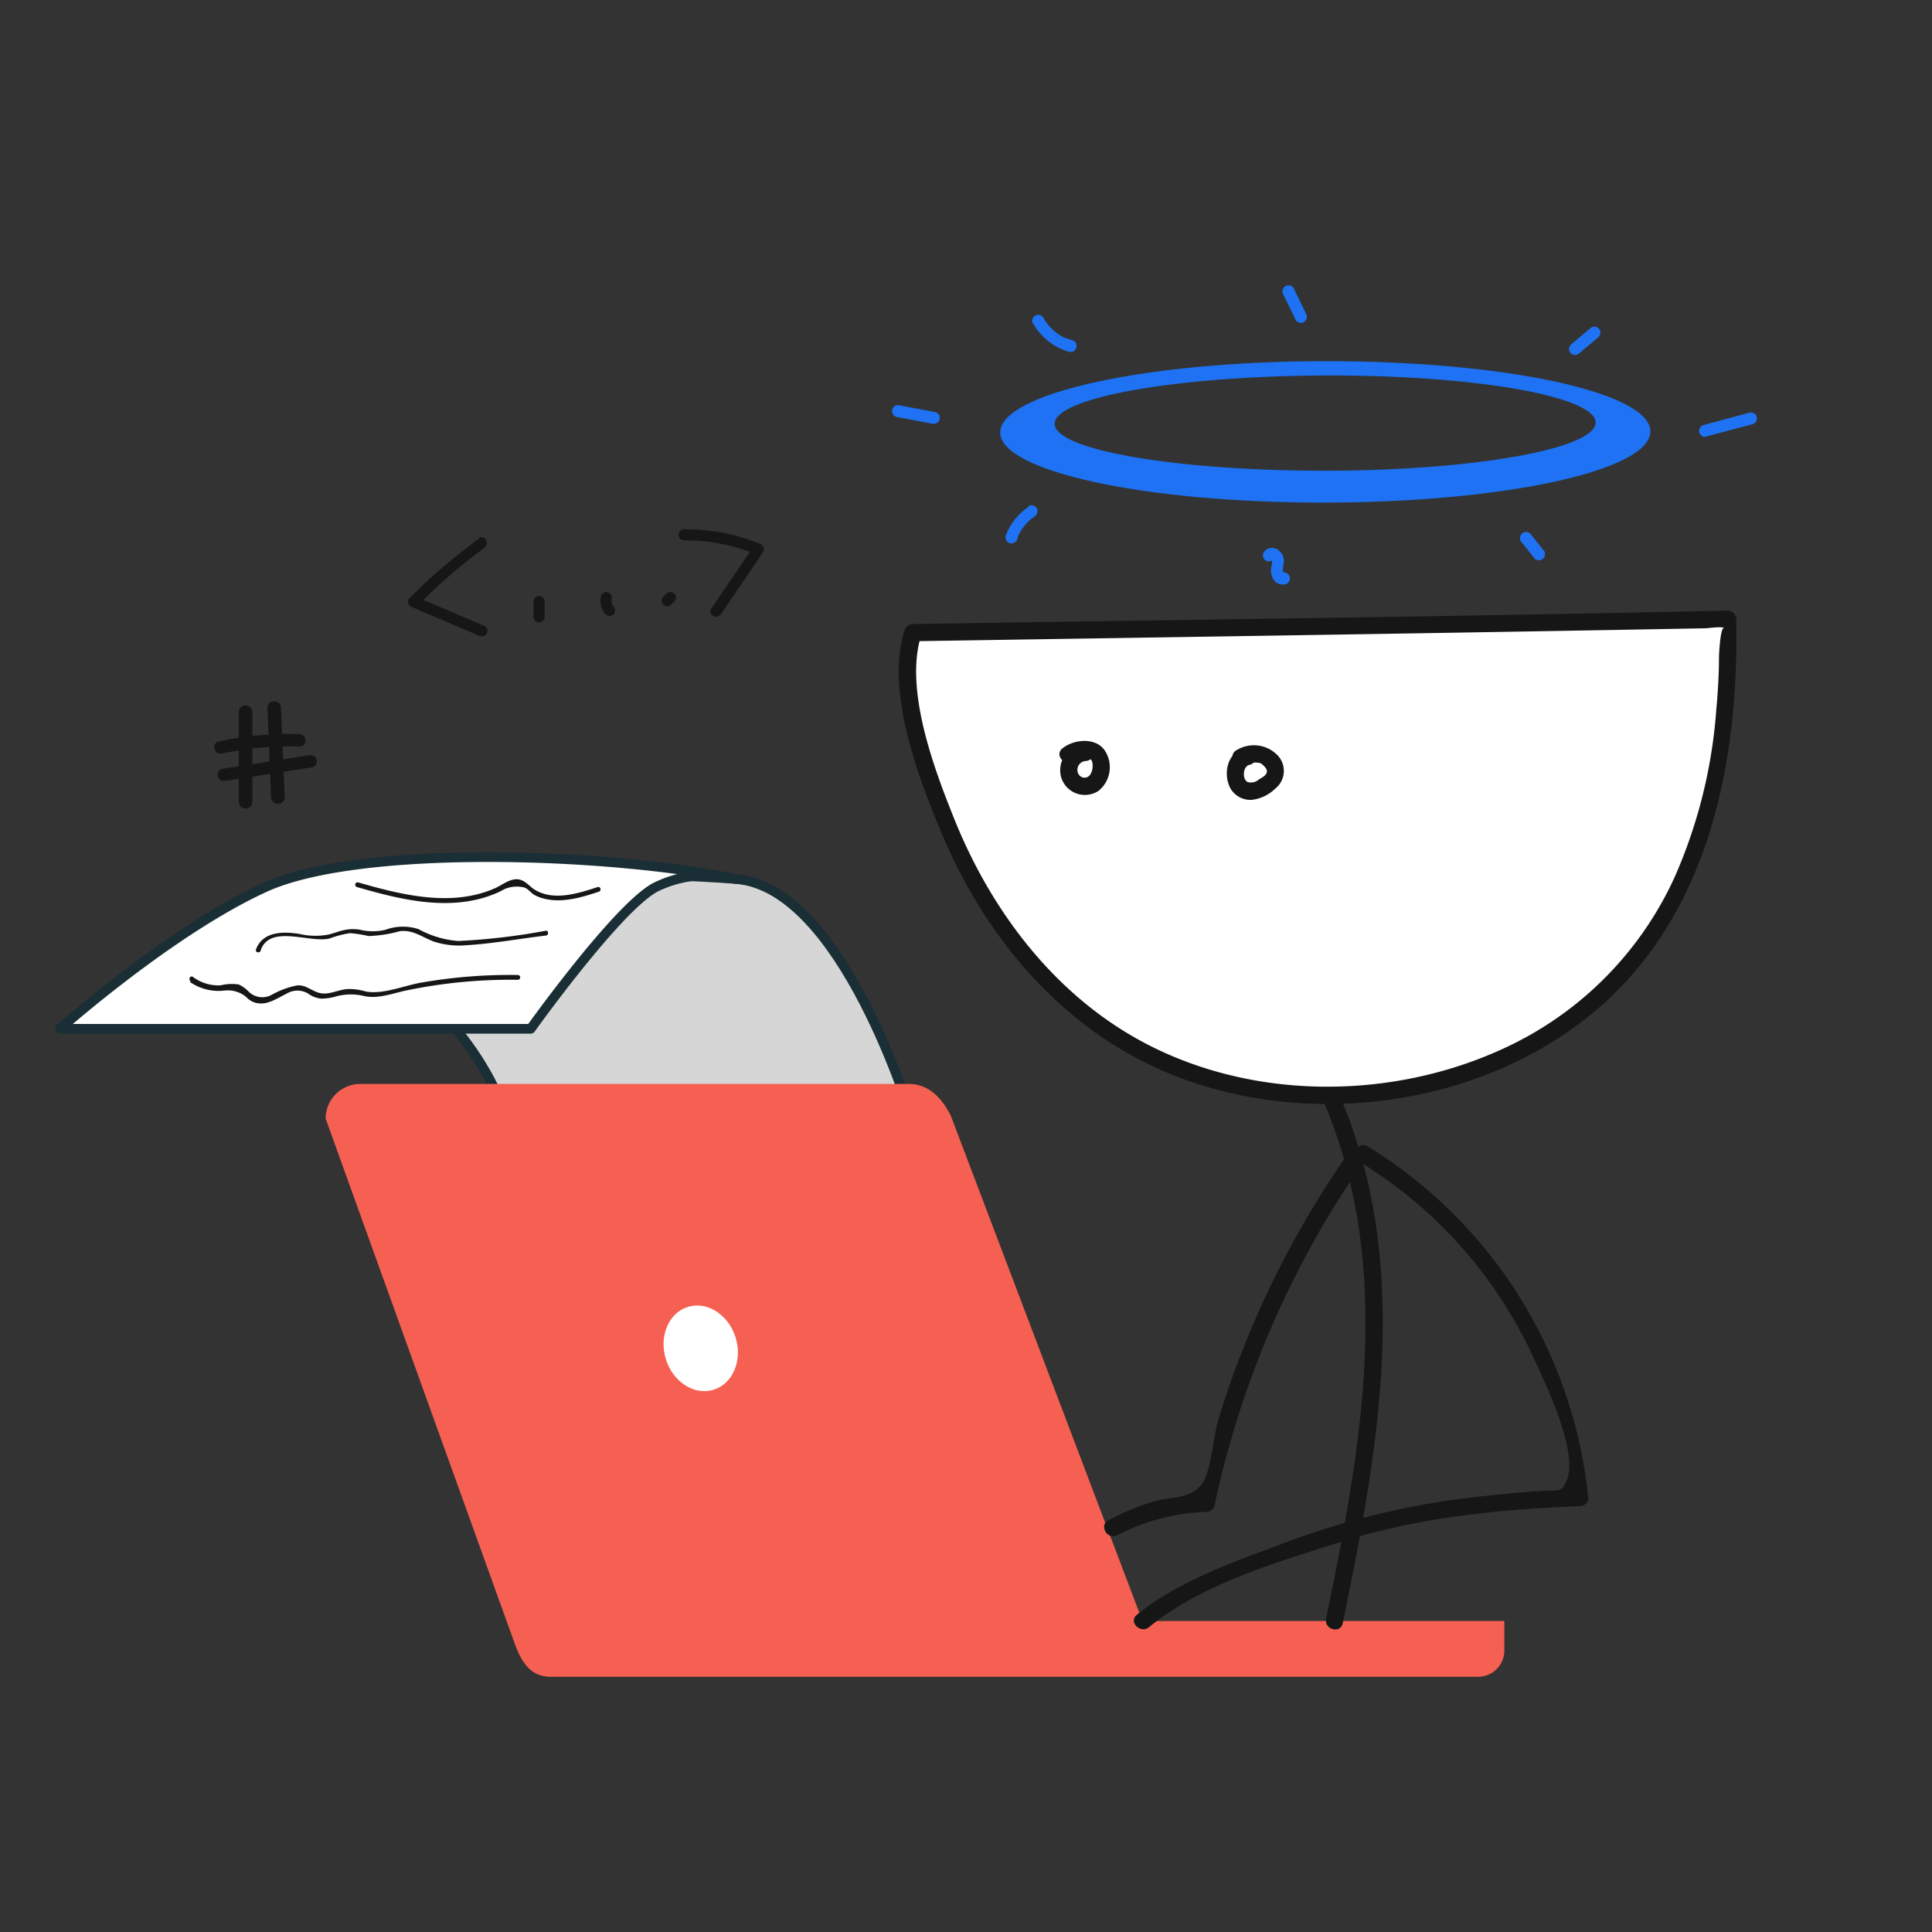 <?xml version="1.0" encoding="UTF-8"?> <svg xmlns="http://www.w3.org/2000/svg" viewBox="0 0 200 200"><rect x="0" y="0" width="200" height="200" fill="#333333" stroke="none"/> <defs> <style>.cls-1{fill:#d6d6d6;}.cls-1,.cls-2{stroke:#1a2e35;stroke-linecap:round;stroke-linejoin:round;}.cls-2,.cls-4{fill:#fff;}.cls-3{fill:#f66052;}.cls-5{fill:#161616;}.cls-6{fill:#1e72f3;}</style> </defs> <g id="Layer_4" data-name="Layer 4"> <path class="cls-1" d="M94.37,115.77S87.25,91.84,76.21,91c-17.94-1.45-48.75.88-48.75.88s24.82,10.63,26.15,29.69H97Z"></path> <path class="cls-2" d="M76.21,91a12,12,0,0,0-8.42.88c-4,2.22-12.85,14.62-12.85,14.62H6.2S17.71,96.27,27.46,91.84,63,88.26,76.21,91Z"></path> <path class="cls-3" d="M118.27,167.81l-19.84-52.3c-1-2-2.4-3.3-4.37-3.3H37.3a3.59,3.59,0,0,0-3.59,3.59L53.23,170c.79,2.25,1.8,3.58,3.78,3.58h96a2.72,2.72,0,0,0,2.72-2.72v-3.06Z"></path> <g id="head"> <path class="cls-4" d="M94.52,65.49s77.57-1.24,84.32-1.39c1.34,49.31-37.49,49.58-43.89,49.19C99.24,111.14,92.5,71,94.52,65.49Z"></path> <path class="cls-5" d="M94.52,66.38c27.33-.43,54.66-.83,82-1.34.32,0,1.8-.24,2,0-.41-.36-.56,2.52-.57,2.89,0,1.89-.12,3.77-.29,5.66a52.22,52.22,0,0,1-4.24,17.07,35.86,35.86,0,0,1-16.39,17.21c-11.67,5.93-26.46,6.29-38.15.3-9.59-4.92-16.38-13.92-20.26-23.81-2-5-5-13.1-3.26-18.59.35-1.1-1.37-1.57-1.73-.48-2,6.32,1.53,15.49,3.93,21.16,4.47,10.56,12.21,19.82,22.89,24.43,14.57,6.29,33.4,3.78,45.37-6.82C177.12,94,180,78.51,179.74,64.1a.91.91,0,0,0-.9-.89c-28.1.62-56.22.94-84.32,1.39A.89.89,0,0,0,94.52,66.38Z"></path> </g> <g id="eye-1"> <path class="cls-5" d="M111.23,78.69a2.22,2.22,0,0,1,1.54-.2c.49.24.37,1.23.15,1.59a.71.71,0,0,1-1.3,0,.91.91,0,0,1,.81-1.3c1.12-.13,1.14-1.92,0-1.79a2.74,2.74,0,0,0-2.59,3.43,2.56,2.56,0,0,0,3.89,1.44,3.14,3.14,0,0,0,.58-4.25c-1-1.32-3.2-1.06-4.34-.13-.89.73.38,2,1.26,1.26Z"></path> </g> <g id="eye-2"> <path class="cls-5" d="M128.93,79.19a2.14,2.14,0,0,1,1.31-.23.64.64,0,0,1,.39.14c.25.2.64.58.49.92s-.56.51-.8.67a1.24,1.24,0,0,1-1.16.27c-.6-.29-.49-1.64.17-1.78,1.13-.23.65-2-.47-1.72-1.82.37-2.29,2.71-1.47,4.18a2.39,2.39,0,0,0,2.19,1.16A4.16,4.16,0,0,0,132,81.65a2.34,2.34,0,0,0,.1-3.61,3.41,3.41,0,0,0-4.08-.39c-1,.52-.12,2.07.9,1.54Z"></path> </g> <path class="cls-5" d="M137.11,114.24c7.24,17.23,3.79,35.67.17,53.33-.23,1.12,1.49,1.6,1.72.47,3.68-17.93,7.18-36.77-.16-54.27-.44-1-2.17-.59-1.73.47Z"></path> <ellipse class="cls-4" cx="72.54" cy="139.58" rx="3.78" ry="4.49" transform="translate(-38.09 27.75) rotate(-17.23)"></ellipse> <path class="cls-5" d="M140.64,120.21a46.38,46.38,0,0,1,18,20.1c1.21,2.64,4.8,9.89,3.55,12.92-.56,1.34-.78,1-2.38,1.09-1.07.07-2.14.16-3.22.25-2,.19-4.08.41-6.11.68a82,82,0,0,0-18,4.66c-5,1.87-10.59,3.82-14.8,7.26-.89.73.38,2,1.27,1.27,5.43-4.46,13.24-6.72,19.84-8.82,8-2.53,16.37-3.38,24.73-3.7.45,0,1-.4.89-.89a48.36,48.36,0,0,0-22.83-36.36c-1-.6-1.88.94-.9,1.54Z"></path> <path class="cls-5" d="M139.6,119.34A98.55,98.55,0,0,0,128,141.4c-.7,1.87-1.33,3.76-1.91,5.67-.48,1.6-.71,5.36-1.72,6.61-1.26,1.54-3,1.23-4.74,1.7a25,25,0,0,0-4.89,2c-1,.52-.13,2.06.9,1.55a21.65,21.65,0,0,1,9.23-2.42.9.9,0,0,0,.86-.66,97.63,97.63,0,0,1,15.43-35.58c.66-.94-.89-1.84-1.54-.9Z"></path> <path class="cls-5" d="M19.66,101.65a5.17,5.17,0,0,0,3.58.89,3,3,0,0,1,2.07.53c.18.13.32.31.52.44a1.91,1.91,0,0,0,1,.36c1,.1,1.95-.58,2.83-1a2.14,2.14,0,0,1,2.26,0,2.69,2.69,0,0,0,1.34.51,5.72,5.72,0,0,0,1.63-.26,5.85,5.85,0,0,1,2.85,0c1.43.29,2.85-.27,4.24-.57a52.7,52.7,0,0,1,11.62-1.12.25.25,0,0,0,0-.5,53.53,53.53,0,0,0-10.11.81c-1.74.32-3.85,1.22-5.62.9a6,6,0,0,0-2-.25c-.57.07-1.12.27-1.68.39-1.11.23-1.51-.14-2.44-.58a2,2,0,0,0-1-.19,9.07,9.07,0,0,0-2.68,1,2,2,0,0,1-2.36-.39,3.55,3.55,0,0,0-1-.71,4.93,4.93,0,0,0-1.87.09,4.4,4.4,0,0,1-2.87-.87c-.26-.19-.51.24-.25.43Z"></path> <path class="cls-5" d="M27,98.33c1-2.67,5.08-.67,7.12-1.18a11,11,0,0,1,2.1-.55,12.5,12.5,0,0,1,1.93.3,13.74,13.74,0,0,0,3.23-.5c1.39-.18,2.33.63,3.55,1.08a8.48,8.48,0,0,0,3.32.37c2.76-.16,5.52-.68,8.25-1,.31,0,.32-.55,0-.5a66.12,66.12,0,0,1-9.08,1.06,10.17,10.17,0,0,1-4.1-1.23,5.28,5.28,0,0,0-3.42.07,5.66,5.66,0,0,1-2.62,0,4.15,4.15,0,0,0-1.49,0c-.62.1-1.19.36-1.8.5a7.35,7.35,0,0,1-3-.07c-1.67-.27-3.79-.27-4.49,1.6-.11.31.37.44.49.14Z"></path> <path class="cls-5" d="M37,91.84c4.25,1.23,9,2.41,13.37,1a12.81,12.81,0,0,0,1.22-.47c.25-.11.49-.27.74-.37a3.21,3.21,0,0,1,2-.11c.34.14.67.57,1,.76a4.11,4.11,0,0,0,1,.38c1.88.47,3.88-.13,5.66-.72.31-.1.18-.58-.13-.48-2,.66-4.5,1.45-6.44.31-.65-.38-1.07-1.08-1.88-1.12s-1.58.61-2.28.92c-4.5,2-9.69.7-14.2-.6a.25.25,0,0,0-.13.48Z"></path> <path class="cls-5" d="M49.57,55.77a60.63,60.63,0,0,0-7.16,6.13.57.57,0,0,0,.11.9l7.07,3a.57.57,0,0,0,.58-1l-7.07-3,.12.9a58.62,58.62,0,0,1,6.93-6c.59-.43,0-1.42-.58-1Z"></path> <path class="cls-5" d="M55.23,62.2v1.66a.59.59,0,0,0,.57.58.6.6,0,0,0,.58-.58V62.2a.58.58,0,0,0-1.15,0Z"></path> <path class="cls-5" d="M62.23,61.72a2,2,0,0,0,0,1,2.05,2.05,0,0,0,.46.89.6.6,0,0,0,.41.16.58.58,0,0,0,.4-.16.58.58,0,0,0,.17-.41.6.6,0,0,0-.17-.41l-.05-.06.09.12a1.92,1.92,0,0,1-.18-.31l.06.14a1.74,1.74,0,0,1-.11-.39l0,.16a2.67,2.67,0,0,1,0-.4l0,.15a1.16,1.16,0,0,1,0-.18.59.59,0,0,0-.06-.45.58.58,0,0,0-1.05.14Z"></path> <path class="cls-5" d="M69.48,62.61l.33-.33a.44.44,0,0,0,.12-.19.51.51,0,0,0,0-.44.44.44,0,0,0-.12-.19l-.11-.09a.59.59,0,0,0-.29-.07l-.15,0a.51.51,0,0,0-.26.14l-.33.34a.44.44,0,0,0-.12.18.51.51,0,0,0,0,.44.47.47,0,0,0,.12.19l.12.09a.57.57,0,0,0,.29.08l.15,0a.58.58,0,0,0,.25-.15Z"></path> <path class="cls-5" d="M70.74,55.94a19.39,19.39,0,0,1,7.59,1.46L78,56.56,73.64,63c-.42.61.58,1.19,1,.58L79,57.14a.59.59,0,0,0-.35-.85,20.32,20.32,0,0,0-7.89-1.5.58.58,0,0,0,0,1.15Z"></path> <path class="cls-5" d="M24.72,73.72V83a.7.7,0,0,0,1.4,0V73.72a.7.7,0,0,0-1.4,0Z"></path> <path class="cls-5" d="M27.69,73.28l.37,9.25c0,.9,1.44.91,1.41,0l-.38-9.25c0-.9-1.43-.9-1.4,0Z"></path> <path class="cls-5" d="M23,78a32.78,32.78,0,0,1,8-.72c.83,0,.83-1.26,0-1.29a34.05,34.05,0,0,0-8.36.77c-.81.18-.47,1.42.34,1.24Z"></path> <path class="cls-5" d="M23.33,80.83l9-1.4a.64.64,0,1,0-.34-1.24l-9,1.4a.65.65,0,0,0-.45.79.66.66,0,0,0,.79.45Z"></path> <path class="cls-6" d="M137.18,37.39c-18.58,0-33.65,3.34-33.64,7.38s15.08,7.29,33.67,7.26,33.65-3.33,33.64-7.37S155.77,37.36,137.18,37.39Zm0,11.34c-15.47,0-28-2.15-28-4.86s12.54-4.94,28-5,28,2.16,28,4.87S152.66,48.71,137.19,48.73Z"></path> <path class="cls-6" d="M92.8,43.16l3.7.7a.64.64,0,0,0,.77-.43.63.63,0,0,0-.44-.77l-3.7-.7a.62.62,0,0,0-.33,1.2Z"></path> <path class="cls-6" d="M106.91,33.42a6.32,6.32,0,0,0,3.75,3,.63.63,0,0,0,.77-.44.64.64,0,0,0-.43-.77,4.51,4.51,0,0,1-.52-.17s-.09,0,0,0l-.12,0-.25-.12a4.83,4.83,0,0,1-.45-.26l-.21-.14-.13-.1c-.09-.06,0,0,0,0a6.56,6.56,0,0,1-.76-.73c-.06-.06-.11-.13-.17-.2.09.11,0,0,0,0l-.07-.11a3.88,3.88,0,0,1-.3-.48.64.64,0,0,0-.86-.22.63.63,0,0,0-.22.85Z"></path> <path class="cls-6" d="M132.81,30.41l1.32,2.71a.62.62,0,0,0,.85.22.64.64,0,0,0,.23-.85l-1.32-2.71a.63.63,0,0,0-1.08.63Z"></path> <path class="cls-6" d="M164.61,34l-2,1.68a.63.63,0,0,0-.18.45.62.62,0,0,0,.18.44.6.6,0,0,0,.44.18.72.72,0,0,0,.44-.18l2-1.68a.64.64,0,0,0,0-.89.63.63,0,0,0-.45-.18.74.74,0,0,0-.44.18Z"></path> <path class="cls-6" d="M176.68,45.17l4.74-1.25a.62.62,0,0,0-.33-1.2L176.35,44a.62.62,0,0,0,.33,1.2Z"></path> <path class="cls-6" d="M106.48,52.46a6.28,6.28,0,0,0-2.37,3,.63.63,0,0,0,.44.77.65.65,0,0,0,.77-.44,1.59,1.59,0,0,1,.07-.2c0,.05,0,.1,0,0a1,1,0,0,1,0-.1c.06-.12.12-.24.19-.36a3.13,3.13,0,0,1,.21-.34l.12-.18.06-.08h0a3.88,3.88,0,0,0,.26-.31c.09-.1.19-.19.29-.29a4,4,0,0,1,.31-.27l.07-.06c-.11.11,0,0,0,0l.19-.13a.65.65,0,0,0,.23-.86.63.63,0,0,0-.86-.22Z"></path> <path class="cls-6" d="M131.78,57.91l-.05.06-.07.06c.08-.06-.15,0-.06,0s-.2,0,0,0h0q-.1,0,0,0c.13,0-.12-.07,0,0l.07,0c.08.05-.13-.11,0,0l.06.06-.05-.06,0,0c.05.08,0-.16,0,0a.43.43,0,0,1,0,0c0,.07,0,.05,0,0v.12s0,.1,0,.15,0,0,0-.06,0,.05,0,.08l-.06.3a1.82,1.82,0,0,0,.19,1.33,1.14,1.14,0,0,0,1.27.53.62.62,0,0,0,.43-.76.63.63,0,0,0-.77-.44c-.15.05.13,0,0,0s.18,0,0,0c.11,0,.13.05.07,0h0l.06,0s0,0,0,0,.08.14,0,0a.56.56,0,0,0-.05-.08c0-.1.06.15,0,0s0-.18,0,0c0,0,0-.25,0-.26s0,.11,0,0,0-.06,0-.08a.51.51,0,0,1,0-.13,3.82,3.82,0,0,0,.08-.75,1.36,1.36,0,0,0-.7-1.12,1.22,1.22,0,0,0-.77-.12,1,1,0,0,0-.61.44.62.62,0,0,0,.23.85.64.64,0,0,0,.85-.22Z"></path> <path class="cls-6" d="M157.52,56.13l1.34,1.69a.63.63,0,0,0,.45.18.67.67,0,0,0,.44-.18.62.62,0,0,0,.18-.44l0-.17a.57.57,0,0,0-.16-.27l-1.35-1.69a.6.6,0,0,0-.44-.18.63.63,0,0,0-.44.18.68.68,0,0,0-.19.44l0,.17a.53.53,0,0,0,.16.27Z"></path> </g> </svg> 